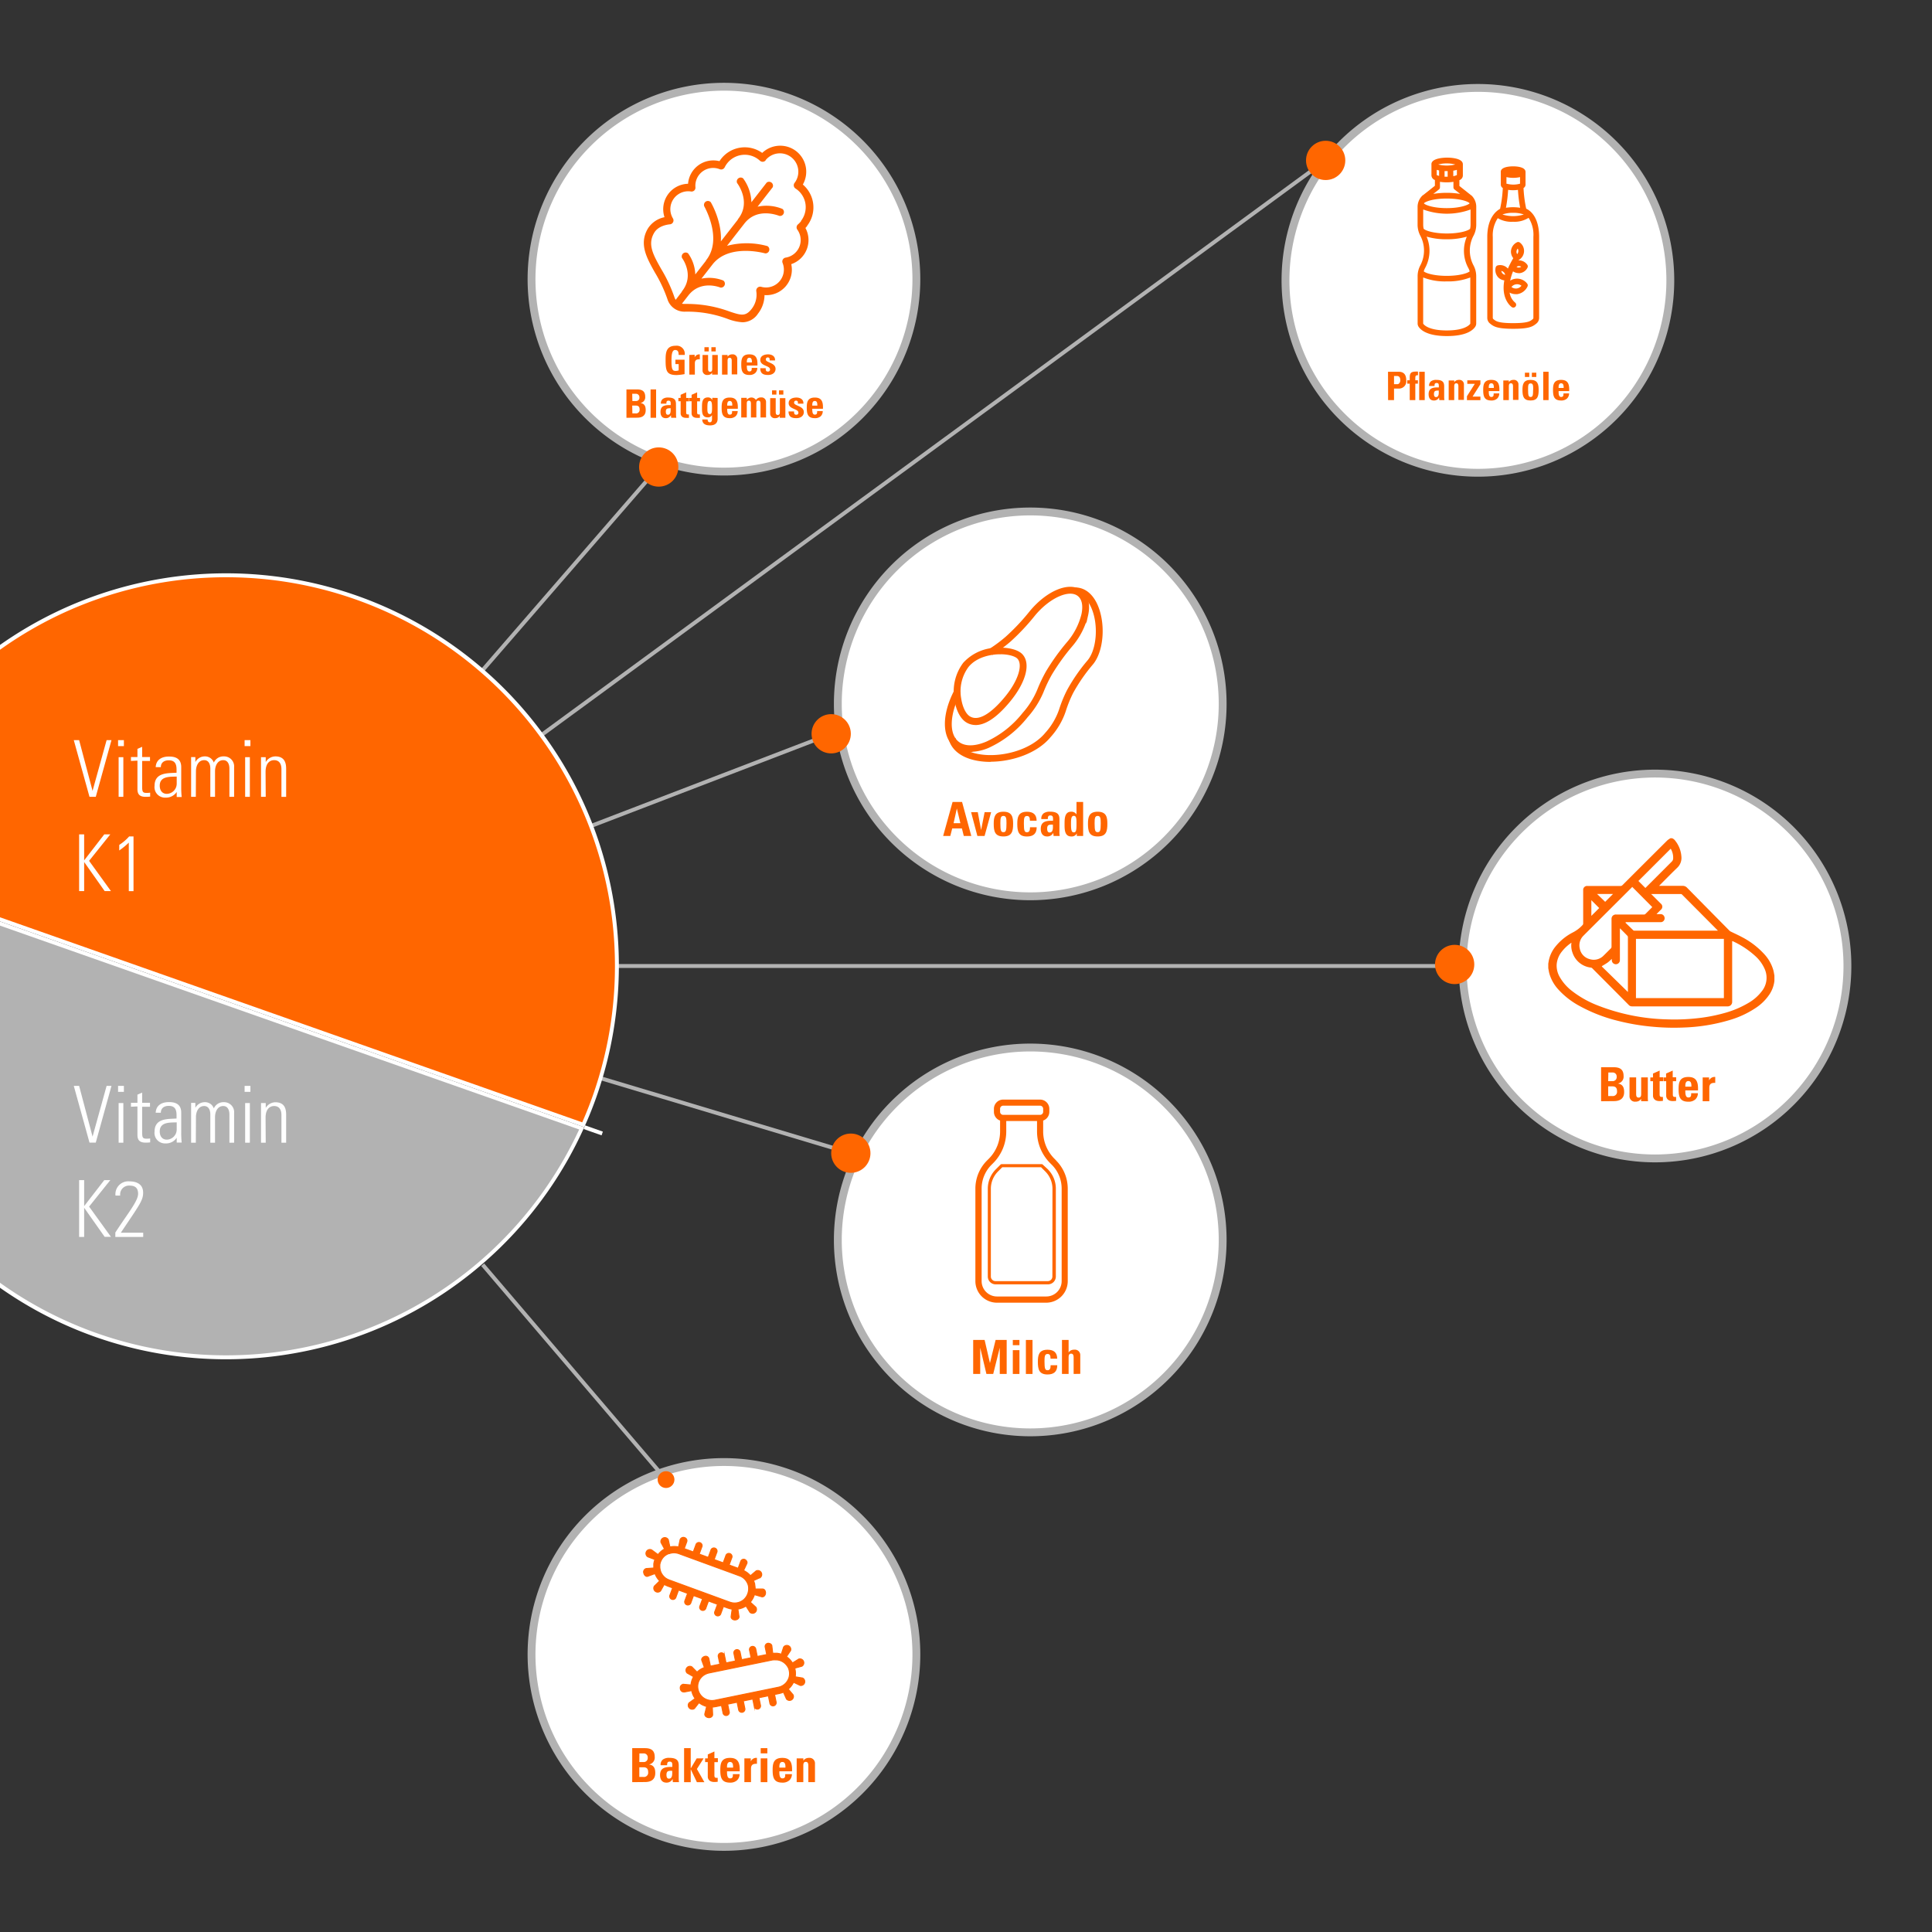 <svg xmlns="http://www.w3.org/2000/svg" xmlns:xlink="http://www.w3.org/1999/xlink" viewBox="0 0 492 492"><rect x="0" y="0" width="492" height="492" fill="#333333" stroke="none"/><defs><style>.cls-1,.cls-16,.cls-18,.cls-2{fill:none;}.cls-2{clip-rule:evenodd;}.cls-3{clip-path:url(#clip-path);}.cls-4{clip-path:url(#clip-path-2);}.cls-5{clip-path:url(#clip-path-3);}.cls-6{clip-path:url(#clip-path-4);}.cls-7{clip-path:url(#clip-path-5);}.cls-8{clip-path:url(#clip-path-6);}.cls-9{clip-path:url(#clip-path-7);}.cls-10{clip-path:url(#clip-path-8);}.cls-11{clip-path:url(#clip-path-9);}.cls-12{clip-path:url(#clip-path-10);}.cls-13{clip-path:url(#clip-path-11);}.cls-14{fill:#fff;}.cls-15{fill:#b2b2b2;}.cls-16{stroke:#b2b2b2;}.cls-16,.cls-18,.cls-19,.cls-20{stroke-miterlimit:10;}.cls-17,.cls-19,.cls-20{fill:#f60;}.cls-18{stroke:#fff;}.cls-19,.cls-20{stroke:#f60;}.cls-19{stroke-width:0.25px;}.cls-20{stroke-width:0.5px;}.cls-21{clip-path:url(#clip-path-12);}.cls-22{clip-path:url(#clip-path-13);}.cls-23{clip-path:url(#clip-path-14);}.cls-24{clip-path:url(#clip-path-15);}.cls-25{clip-path:url(#clip-path-16);}.cls-26{clip-path:url(#clip-path-17);}.cls-27{clip-path:url(#clip-path-18);}.cls-28{clip-path:url(#clip-path-19);}.cls-29{clip-path:url(#clip-path-20);}</style><clipPath id="clip-path"><rect class="cls-1" x="75.82" y="-2400.31" width="492" height="492"/></clipPath><clipPath id="clip-path-2"><circle class="cls-1" cx="467.95" cy="-2196.94" r="61.85"/></clipPath><clipPath id="clip-path-3"><path class="cls-2" d="M480.16-2182.37a5.8,5.8,0,0,0,4.22-1.12c1.91-1.28,2.27-3.14,1.88-5.23,4.18.43,10.31-4,7.94-9.68-1.4-3.36-3.33-5.25-3.77-9.22-.4-3.55,0-5.5.58-9,1-6.22,4.66-32.3,5.67-38.52a1.4,1.4,0,0,0,0-.59h0c1.06-3-4.51-4.26-6.57-4.37-1-.05-2.58-.8-3.53-.3l-.06,0a1.06,1.06,0,0,0-1.61.7c-2.35,9-5.23,38.63-6.17,47.88-.36,3.48.38,4.61-1.62,7.39s-2.25,1.06-4.49,2.37a5.4,5.4,0,0,0-2.32,3.1c-1.88,6.25,4.25,16.87,9.89,16.53"/></clipPath><clipPath id="clip-path-4"><path class="cls-2" d="M410-2167.35c.47.87,1.17.47,1.91.12,5.19-2.4,35.47-13.84,44.22-14,1.88,0,8.92-3.26,8.95-3.24a2.4,2.4,0,0,0,1.26.61,2.11,2.11,0,0,0,2.23-1.7c1-3.29-.46-6.5-1.68-9.44a3.43,3.43,0,0,0-3.76-2.24c-1.28.26-1.34.75-1.67,2-.46,1.75-.59,1.55-2.85,2.36-2.47.88-4.53.63-6.87,2.08s-4,3.47-6.31,4.73c-5.72,3.11-29,12.52-35.2,13.91-1.53.34-1.43,2.58-.22,4.84"/></clipPath><clipPath id="clip-path-5"><path class="cls-2" d="M411.3-2163.32c1.72-.83,1.53-.5,3.18-.62,3.07-.23,30.62-10.72,34.73-12.57,2.94-1.67,2.61-3.21,7.06-5.8,2-1.16,3.92-3.62,5.88-4.64.62-.18.79-3,1.35-4.2a10.2,10.2,0,0,1,3.16-3.1c1-1.09,1.55-1.16,1.61-.34a14.91,14.91,0,0,0,5.49,10.66c4.42,3.67,13.13,4.87,14.1-3.59.16-1.37.56-1,.86.43.7,3.25,1.5,8.16-.21,10.18-3.13,3.71-8.83,5.12-12.6,5-4.41-.14-18.81,4.5-23.16,5.39-8.8,1.79-38.88,11.82-39.67,9.87-.93-2.31-2.26-6.45-1.78-6.68"/></clipPath><clipPath id="clip-path-6"><rect class="cls-1" x="-712.34" y="-0.13" width="492" height="492"/></clipPath><clipPath id="clip-path-7"><circle class="cls-1" cx="-320.22" cy="203.24" r="61.85"/></clipPath><clipPath id="clip-path-8"><path class="cls-2" d="M-308,217.81a5.8,5.8,0,0,0,4.22-1.12c1.91-1.28,2.27-3.14,1.88-5.23,4.18.43,10.31-4,7.94-9.68-1.4-3.36-3.33-5.25-3.77-9.22-.4-3.55,0-5.5.58-9,1-6.22,4.66-32.3,5.67-38.52a1.4,1.4,0,0,0,0-.59h0c1.06-3-4.51-4.26-6.57-4.37-1-.05-2.58-.8-3.53-.3l-.06,0a1.06,1.06,0,0,0-1.61.7c-2.35,9-5.23,38.63-6.17,47.88-.36,3.48.38,4.61-1.62,7.39s-2.25,1.06-4.49,2.37a5.4,5.4,0,0,0-2.32,3.1c-1.88,6.25,4.25,16.87,9.89,16.53"/></clipPath><clipPath id="clip-path-9"><path class="cls-2" d="M-378.16,232.83c.47.87,1.17.47,1.91.12,5.19-2.4,35.47-13.84,44.22-14,1.88,0,8.92-3.26,8.95-3.24a2.4,2.4,0,0,0,1.26.61,2.11,2.11,0,0,0,2.23-1.7c1-3.29-.46-6.5-1.68-9.44A3.43,3.43,0,0,0-325,202.9c-1.28.26-1.34.75-1.67,2-.46,1.75-.59,1.55-2.85,2.36-2.47.88-4.53.63-6.87,2.08s-4,3.47-6.31,4.73c-5.72,3.11-29,12.52-35.2,13.91-1.53.34-1.43,2.58-.22,4.84"/></clipPath><clipPath id="clip-path-10"><path class="cls-2" d="M-376.87,236.86c1.72-.83,1.53-.5,3.18-.62,3.07-.23,30.62-10.72,34.73-12.57,2.94-1.67,2.61-3.21,7.06-5.8,2-1.16,3.92-3.62,5.88-4.64.62-.18.79-3,1.35-4.2a10.2,10.2,0,0,1,3.16-3.1c1-1.09,1.55-1.16,1.61-.34a14.91,14.91,0,0,0,5.49,10.66c4.42,3.67,13.13,4.87,14.1-3.59.16-1.37.56-1,.86.43.7,3.25,1.5,8.16-.21,10.18-3.13,3.71-8.83,5.12-12.6,5-4.41-.14-18.81,4.5-23.16,5.39-8.8,1.79-38.88,11.82-39.67,9.87-.93-2.31-2.26-6.45-1.78-6.68"/></clipPath><clipPath id="clip-path-11"><rect class="cls-1" width="492" height="492"/></clipPath><clipPath id="clip-path-12"><rect class="cls-1" x="-5.82" y="548.1" width="492" height="492"/></clipPath><clipPath id="clip-path-13"><circle class="cls-1" cx="-459.89" cy="-4172.41" r="61.85"/></clipPath><clipPath id="clip-path-14"><path class="cls-2" d="M-447.68-4157.84a5.8,5.8,0,0,0,4.22-1.12c1.91-1.28,2.27-3.14,1.88-5.23,4.18.43,10.31-4,7.94-9.68-1.4-3.36-3.33-5.25-3.77-9.22-.4-3.55,0-5.5.58-9,1-6.22,4.66-32.3,5.67-38.52a1.4,1.4,0,0,0,0-.59h0c1.06-3-4.51-4.26-6.57-4.37-1-.05-2.58-.8-3.53-.3l-.06,0a1.06,1.06,0,0,0-1.61.7c-2.35,9-5.23,38.63-6.17,47.88-.36,3.48.38,4.61-1.62,7.39s-2.25,1.06-4.49,2.37a5.4,5.4,0,0,0-2.32,3.1c-1.88,6.25,4.25,16.87,9.89,16.53"/></clipPath><clipPath id="clip-path-15"><path class="cls-2" d="M-517.83-4142.81c.47.87,1.17.47,1.91.12,5.19-2.4,35.47-13.84,44.22-14,1.88,0,8.92-3.26,8.95-3.24a2.4,2.4,0,0,0,1.26.61,2.11,2.11,0,0,0,2.23-1.7c1-3.29-.46-6.5-1.68-9.44a3.43,3.43,0,0,0-3.76-2.24c-1.28.26-1.34.75-1.67,2-.46,1.75-.59,1.55-2.85,2.36-2.47.88-4.53.63-6.87,2.08s-4,3.47-6.31,4.73c-5.72,3.11-29,12.52-35.2,13.91-1.53.34-1.43,2.58-.22,4.84"/></clipPath><clipPath id="clip-path-16"><path class="cls-2" d="M-516.54-4138.78c1.72-.83,1.53-.5,3.18-.62,3.07-.23,30.62-10.72,34.73-12.57,2.94-1.67,2.61-3.21,7.06-5.8,2-1.16,3.92-3.62,5.88-4.64.62-.18.79-3,1.35-4.2a10.2,10.2,0,0,1,3.16-3.1c1-1.09,1.55-1.16,1.61-.34a14.91,14.91,0,0,0,5.49,10.66c4.42,3.67,13.13,4.87,14.1-3.59.16-1.37.56-1,.86.43.7,3.25,1.5,8.16-.21,10.18-3.13,3.71-8.83,5.12-12.6,5-4.41-.14-18.81,4.5-23.16,5.39-8.8,1.79-38.88,11.82-39.67,9.87-.93-2.31-2.26-6.45-1.78-6.68"/></clipPath><clipPath id="clip-path-17"><circle class="cls-1" cx="-252.62" cy="-5187.25" r="61.85"/></clipPath><clipPath id="clip-path-18"><path class="cls-2" d="M-240.41-5172.68a5.8,5.8,0,0,0,4.22-1.12c1.91-1.28,2.27-3.14,1.88-5.23,4.18.43,10.31-4,7.94-9.68-1.4-3.36-3.33-5.25-3.77-9.22-.4-3.55,0-5.5.58-9,1-6.22,4.66-32.3,5.67-38.52a1.4,1.4,0,0,0,0-.59h0c1.06-3-4.51-4.26-6.57-4.37-1-.05-2.58-.8-3.53-.3l-.06,0a1.06,1.06,0,0,0-1.61.7c-2.35,9-5.23,38.63-6.17,47.88-.36,3.48.38,4.61-1.62,7.39s-2.25,1.06-4.49,2.37a5.4,5.4,0,0,0-2.32,3.1c-1.88,6.25,4.25,16.87,9.89,16.53"/></clipPath><clipPath id="clip-path-19"><path class="cls-2" d="M-310.57-5157.66c.47.87,1.17.47,1.91.12,5.19-2.4,35.47-13.84,44.22-14,1.88,0,8.92-3.26,8.95-3.24a2.4,2.4,0,0,0,1.26.61,2.11,2.11,0,0,0,2.23-1.7c1-3.29-.46-6.5-1.68-9.44a3.43,3.43,0,0,0-3.76-2.24c-1.28.26-1.34.75-1.67,2-.46,1.75-.59,1.55-2.85,2.36-2.47.88-4.53.63-6.87,2.08s-4,3.47-6.31,4.73c-5.72,3.11-29,12.52-35.2,13.91-1.53.34-1.43,2.58-.22,4.84"/></clipPath><clipPath id="clip-path-20"><path class="cls-2" d="M-309.27-5153.63c1.72-.83,1.53-.5,3.18-.62,3.07-.23,30.62-10.72,34.73-12.57,2.94-1.67,2.61-3.21,7.06-5.8,2-1.16,3.92-3.62,5.88-4.64.62-.18.79-3,1.35-4.2a10.2,10.2,0,0,1,3.16-3.1c1-1.09,1.55-1.16,1.61-.34a14.91,14.91,0,0,0,5.49,10.66c4.42,3.67,13.13,4.87,14.1-3.59.16-1.37.56-1,.86.43.7,3.25,1.5,8.16-.21,10.18-3.13,3.71-8.83,5.12-12.6,5-4.41-.14-18.81,4.5-23.16,5.39-8.8,1.79-38.88,11.82-39.67,9.87-.93-2.31-2.26-6.45-1.78-6.68"/></clipPath></defs><title>02</title><g id="grafik"><g class="cls-13"><path class="cls-14" d="M376.36,120.39a49,49,0,1,1,49-49A49.06,49.06,0,0,1,376.36,120.39Z"/><path class="cls-15" d="M376.36,23.39a48,48,0,1,1-48,48,48.05,48.05,0,0,1,48-48m0-2a50,50,0,1,0,50,50,50,50,0,0,0-50-50Z"/><path class="cls-14" d="M421.46,295a49,49,0,1,1,49-49A49.06,49.06,0,0,1,421.46,295Z"/><path class="cls-15" d="M421.46,198a48,48,0,1,1-48,48,48.05,48.05,0,0,1,48-48m0-2a50,50,0,1,0,50,50,50,50,0,0,0-50-50Z"/><path class="cls-14" d="M184.36,120.09a49,49,0,1,1,49-49A49.06,49.06,0,0,1,184.36,120.09Z"/><path class="cls-15" d="M184.36,23.09a48,48,0,1,1-48,48,48.05,48.05,0,0,1,48-48m0-2a50,50,0,1,0,50,50,50,50,0,0,0-50-50Z"/><path class="cls-14" d="M262.36,228.25a49,49,0,1,1,49-49A49.06,49.06,0,0,1,262.36,228.25Z"/><path class="cls-15" d="M262.36,131.25a48,48,0,1,1-48,48,48.05,48.05,0,0,1,48-48m0-2a50,50,0,1,0,50,50,50,50,0,0,0-50-50Z"/><path class="cls-14" d="M262.36,364.76a49,49,0,1,1,49-49A49.06,49.06,0,0,1,262.36,364.76Z"/><path class="cls-15" d="M262.36,267.76a48,48,0,1,1-48,48,48.05,48.05,0,0,1,48-48m0-2a50,50,0,1,0,50,50,50,50,0,0,0-50-50Z"/><path class="cls-14" d="M184.36,470.32a49,49,0,1,1,49-49A49.06,49.06,0,0,1,184.36,470.32Z"/><path class="cls-15" d="M184.36,373.32a48,48,0,1,1-48,48,48.05,48.05,0,0,1,48-48m0-2a50,50,0,1,0,50,50,50,50,0,0,0-50-50Z"/><line class="cls-16" x1="169.61" y1="376.79" x2="122.92" y2="322.07"/><circle class="cls-17" cx="169.61" cy="376.79" r="2.14"/><line class="cls-16" x1="216.67" y1="293.67" x2="57.6" y2="246"/><circle class="cls-17" cx="216.67" cy="293.67" r="5"/><line class="cls-16" x1="211.67" y1="186.86" x2="57.6" y2="246"/><circle class="cls-17" cx="211.67" cy="186.86" r="5"/><line class="cls-16" x1="167.75" y1="118.93" x2="57.6" y2="246"/><circle class="cls-17" cx="167.75" cy="118.93" r="5"/><line class="cls-16" x1="337.59" y1="40.85" x2="57.6" y2="246"/><circle class="cls-17" cx="337.59" cy="40.85" r="5"/><polyline class="cls-16" points="371.46 246 163.42 246 155.09 246 57.6 246"/><circle class="cls-17" cx="370.44" cy="245.61" r="5"/><path class="cls-15" d="M57.6,345.5a99.58,99.58,0,0,1-96.46-124l187,65.84A99.72,99.72,0,0,1,57.6,345.5Z"/><path class="cls-14" d="M-38.51,222.16l186,65.47A99,99,0,0,1-41.4,246a99.52,99.52,0,0,1,2.89-23.84m-.7-1.31a100,100,0,0,0,188,66.2l-188-66.2Z"/><path class="cls-17" d="M-38.61,220.53A99.51,99.51,0,0,1,137.86,187.2,99.2,99.2,0,0,1,157.1,246a99.22,99.22,0,0,1-4.17,28.57,97.06,97.06,0,0,1-4.39,11.86Z"/><path class="cls-14" d="M57.6,147a99,99,0,0,1,79.85,40.49A98.69,98.69,0,0,1,156.6,246a98.74,98.74,0,0,1-4.15,28.43,96.37,96.37,0,0,1-4.18,11.38L-38,220.21A99,99,0,0,1,57.6,147m0-1a100,100,0,0,0-96.81,74.85l188,66.2a97,97,0,0,0,4.6-12.34A100.3,100.3,0,0,0,151,210.16a98.81,98.81,0,0,0-12.71-23.26A100,100,0,0,0,57.6,146Z"/><line class="cls-18" x1="153.36" y1="288.65" x2="148.81" y2="287.05"/><path class="cls-19" d="M170.39,395.66a3.67,3.67,0,0,1,1.23-.23,4,4,0,0,1,1.23.21l1.9.7,11.44,4.18,1.9.7.33.12.21.09c.14.05.25.14.35.18l.32.22.29.26a3.69,3.69,0,0,1,.91,1.45,3.14,3.14,0,0,1,.1.38,4,4,0,0,1,0,1.25,4,4,0,0,1-.4,1.18,3.76,3.76,0,0,1-.78,1,3.91,3.91,0,0,1-1.08.64,3.49,3.49,0,0,1-1.23.23,3.55,3.55,0,0,1-.85-.1l-.38-.11-15.25-5.58s-.3-.1-.47-.19a3.62,3.62,0,0,1-.74-.43,4,4,0,0,1-.84-.93,3.49,3.49,0,0,1-.47-1.17,3.6,3.6,0,0,1-.08-.86l0-.39.08-.38a3.74,3.74,0,0,1,.32-.8,3.44,3.44,0,0,1,.78-1,4,4,0,0,1,1.09-.64Zm-5.38.81,1.76.67-.17.53-.11.54s0,.27,0,.55,0,.55,0,.55l-1.88.13a.88.88,0,0,0-.66,1.16c.13.61.65,1,1.08.78l1.77-.65s.1.26.22.51l.18.34.1.15a5.78,5.78,0,0,0,.69.87l-1.35,1.32a1,1,0,0,0,1.58,1.21l.92-1.64a7.79,7.79,0,0,0,1,.46l1.15.42-.65,1.77a.81.81,0,1,0,1.51.55l.65-1.77,1.15.42,1.15.43-.65,1.77a.81.81,0,1,0,1.51.55l.65-1.77,2.3.84-.65,1.77a.81.81,0,1,0,1.51.55l.65-1.77,2.3.84-.65,1.77a.81.81,0,1,0,1.51.55l.65-1.77,1.15.42.53.16.54.1-.26,1.87c-.07.43.37.9,1,.88s1.07-.46,1-.89l-.28-1.87.54-.11.53-.17a6.07,6.07,0,0,0,1-.5l1,1.59a1,1,0,0,0,1.5-1.3L191.07,408a5.82,5.82,0,0,0,.63-.91,5.89,5.89,0,0,0,.43-1l1.81.53c.44.14.93-.23,1-.85s-.28-1.12-.75-1.11h-1.88a5.86,5.86,0,0,0-.11-1.1l0-.17-.11-.37a5.19,5.19,0,0,0-.2-.52l1.72-.77a1,1,0,0,0-1.06-1.68l-1.44,1.22s-.18-.21-.38-.4l-.42-.36-.46-.31-.49-.26.8-1.71a.69.69,0,0,0,0-.65,1.11,1.11,0,0,0-.26-.3.78.78,0,0,0-.27-.17.81.81,0,0,0-1,.5l-.65,1.77-2.3-.84.65-1.77a.81.81,0,1,0-1.51-.55l-.65,1.77-2.3-.84.65-1.77a.81.81,0,1,0-1.51-.55l-.65,1.77-2.3-.84.65-1.77a.81.81,0,1,0-1.51-.55l-.65,1.77-2.3-.84.65-1.77a.81.81,0,0,0-.47-1,.89.89,0,0,0-1.24.5l-.39,1.84a5.83,5.83,0,0,0-1.1-.11,6,6,0,0,0-1.1.12l-.41-1.84a1,1,0,0,0-1.86.7l.9,1.65-.15.08-.32.21c-.23.16-.44.34-.44.34l-.4.38-.35.43L166,394.73a1,1,0,0,0-1,1.74Z"/><path class="cls-19" d="M178.42,427.36a3.62,3.62,0,0,1,.93-.84,4,4,0,0,1,1.15-.47l2-.41,4-.82,4-.82,4-.82,2-.41.34-.07.23,0a3.89,3.89,0,0,1,.4,0h.39l.39.06a3.58,3.58,0,0,1,.81.28,3.39,3.39,0,0,1,.73.47,3.2,3.2,0,0,1,.29.27,3.88,3.88,0,0,1,.7,1,4,4,0,0,1,.28,1.22,3.75,3.75,0,0,1-.15,1.24,3.93,3.93,0,0,1-.58,1.11,3.51,3.51,0,0,1-.93.84,3.56,3.56,0,0,1-.77.37l-.38.1-4,.82-4,.82-4,.82-4,.82s-.31.07-.5.09a3.69,3.69,0,0,1-.86,0,4,4,0,0,1-1.2-.35,3.55,3.55,0,0,1-.35-.19,3.37,3.37,0,0,1-.67-.55,3.55,3.55,0,0,1-.52-.69l-.18-.35-.13-.37a3.77,3.77,0,0,1-.15-.85,3.44,3.44,0,0,1,.15-1.24,3.81,3.81,0,0,1,.59-1.11Zm-4.14,3.52,1.85-.36.14.54.19.52.25.5c.15.24.3.47.3.47l-1.53,1.1a1,1,0,0,0,1.37,1.43L178,433.6a5.1,5.1,0,0,0,.46.32l.33.2.16.07a5.71,5.71,0,0,0,1,.38l-.45,1.83c-.12.44.27.92.9,1s1.11-.33,1.08-.8l-.08-1.88a8.08,8.08,0,0,0,1.13-.16l1.2-.25.38,1.85a.81.81,0,1,0,1.58-.33l-.38-1.85,2.4-.49.38,1.85a.81.81,0,1,0,1.58-.33l-.38-1.85,2.4-.49.38,1.85a.81.81,0,1,0,1.58-.33l-.38-1.85,2.4-.49.38,1.85a.81.81,0,1,0,1.58-.33l-.38-1.85,1.2-.25.54-.14.52-.2.77,1.72a1,1,0,0,0,1.68-1.06l-1.22-1.44.4-.38.36-.42a5.89,5.89,0,0,0,.58-.95l1.7.81a1,1,0,0,0,.59-1.89l-1.86-.31a5.16,5.16,0,0,0-.12-2.2l1.82-.5a1,1,0,0,0-.79-1.82l-1.61,1a5.88,5.88,0,0,0-.68-.88l-.12-.13-.29-.25a5.06,5.06,0,0,0-.44-.34l1.05-1.56a1,1,0,0,0-1.78-.87l-.58,1.79-.54-.15-.55-.09-.55,0-.55,0-.22-1.87a.69.69,0,0,0-.38-.53,1.09,1.09,0,0,0-.37-.12.84.84,0,0,0-.32,0,.81.81,0,0,0-.62,1l.38,1.85-2.4.49-.38-1.85a.81.81,0,1,0-1.58.33l.38,1.85-2.4.49-.38-1.85a.81.81,0,1,0-1.58.33l.38,1.85-2.4.49-.38-1.85a.81.81,0,1,0-1.58.33l.38,1.85-2.4.49-.38-1.85a.81.81,0,0,0-1-.64c-.61.14-1,.65-.79,1.08l.64,1.77a5.73,5.73,0,0,0-1,.48,5.88,5.88,0,0,0-.87.69l-1.32-1.34a1,1,0,0,0-1.21,1.57l1.64.93-.09.15-.16.35c-.11.25-.2.52-.2.52l-.14.54-.08.55-1.88-.17a.88.88,0,0,0-.83,1c0,.63.51,1,.94.94Z"/><path class="cls-17" d="M390.49,80.94a.42.42,0,0,1-.16.33l-.14.11c-.51.41-1.15.91-4.87.91s-4.36-.51-4.87-.91l-.14-.11a.42.42,0,0,1-.16-.33V60.35a7.9,7.9,0,0,1,1.27-4.79,6.83,6.83,0,0,0,3.9.91,6.68,6.68,0,0,0,3.95-1,8,8,0,0,1,1.22,4.83Zm-5.17-32.5a8.66,8.66,0,0,0,1.24-.09,35.11,35.11,0,0,0,.56,4.56,11.7,11.7,0,0,0-1.81-.14,11.46,11.46,0,0,0-1.81.14,35.08,35.08,0,0,0,.56-4.56A8.66,8.66,0,0,0,385.32,48.44Zm.4-4.64c-.25,0-.54,0-.79,0A7,7,0,0,1,385.71,43.8Zm-2,3h0l-.09,0v-1.7a7.8,7.8,0,0,0,1.73.19,7.69,7.69,0,0,0,1.73-.19v1.7l-.09,0h0a6.28,6.28,0,0,1-3.22,0Zm1.61,7.4a7.53,7.53,0,0,1,2.71.42,9,9,0,0,1-5.43,0A7.52,7.52,0,0,1,385.32,54.2Zm3.33-1.05a31.34,31.34,0,0,1-.68-5.27,1,1,0,0,0,.51-.88V43.91s0,0,0-.06,0,0,0-.05c0-1.34-2.42-1.44-3.16-1.44s-3,.1-3.14,1.29a.72.72,0,0,0,0,.15V47a1,1,0,0,0,.51.88,31.24,31.24,0,0,1-.69,5.3c-.92.5-3.26,2.24-3.26,7.17V80.94a1.83,1.83,0,0,0,.72,1.47l.12.1c.87.69,1.85,1.22,5.76,1.22s4.89-.53,5.76-1.22l.12-.1a1.84,1.84,0,0,0,.72-1.47V60.35c0-5.14-2.3-6.75-3.27-7.2Z"/><path class="cls-17" d="M386.11,72.4a1.8,1.8,0,0,1,1.34.36,1.77,1.77,0,0,1-2.54.32,1.78,1.78,0,0,1,1.2-.68Zm.08-8.41a1.17,1.17,0,0,1,.32-.68,1.23,1.23,0,0,1-.15,1.41A1.16,1.16,0,0,1,386.19,64Zm-3.89,5a1.23,1.23,0,0,1,1,1,1.17,1.17,0,0,1-.67-.34,1.18,1.18,0,0,1-.31-.68Zm4.48-1.22a1,1,0,0,1,.61.16,1.12,1.12,0,0,1-1.19.06A1.06,1.06,0,0,1,386.78,67.74Zm0,1.8h.14A2.52,2.52,0,0,0,389,68.14a.72.72,0,0,0-.05-.7,2.64,2.64,0,0,0-2.25-1.14h0l.05-.09a2.65,2.65,0,0,0,.27-4.46.71.71,0,0,0-.69-.06,2.75,2.75,0,0,0-1.54,2.13,2.66,2.66,0,0,0,.58,1.93A23.65,23.65,0,0,0,384,68.4l-.07-.08a2.63,2.63,0,0,0-2.55-.73.72.72,0,0,0-.49.5,2.74,2.74,0,0,0,.64,2.54,2.61,2.61,0,0,0,1.56.77c-.89,4.81,1.76,6.71,1.91,6.81a.7.7,0,0,0,.4.12.72.72,0,0,0,.41-1.3,4,4,0,0,1-1.37-2.52,3.17,3.17,0,0,0,1.53.4l.4,0A3.43,3.43,0,0,0,389,72.94a.72.72,0,0,0-.07-.69,3.27,3.27,0,0,0-3-1.27,3.19,3.19,0,0,0-1.35.49,13.89,13.89,0,0,1,.73-2.37,2.47,2.47,0,0,0,1.42.45Z"/><path class="cls-17" d="M374.27,69.11c-.62.5-2.71,1.14-5.85,1.14-2.94,0-5.15-.58-5.85-1.14a3.93,3.93,0,0,1,.34-.85,9.18,9.18,0,0,0,.39-8,17.5,17.5,0,0,0,5.12.67,18.26,18.26,0,0,0,5.12-.66,9.18,9.18,0,0,0,.39,8,4,4,0,0,1,.34.85Zm.15,13.33c-.29.4-1.56,1.71-6,1.71s-5.75-1.33-6-1.74a.11.11,0,0,1,0-.05V70.66a15,15,0,0,0,6,1,15.52,15.52,0,0,0,6-1V82.35a.13.13,0,0,1,0,.09Zm-8-34.18a.72.72,0,0,0,.28-.56V46.3a10.88,10.88,0,0,0,3.43,0v1.4a.71.71,0,0,0,.28.56l1.43,1.12a21.19,21.19,0,0,0-6.84,0Zm2-6.64a7.75,7.75,0,0,1,2.17.27,9,9,0,0,1-4.34,0A7.78,7.78,0,0,1,368.42,41.62Zm1.67,1.84a6.66,6.66,0,0,0,.92-.21v1.32a3.07,3.07,0,0,1-.92.29Zm-2.22.11h.79V45h-.79Zm-2,1V43.25a6,6,0,0,0,.61.15v1.39a2.49,2.49,0,0,1-.61-.22Zm8.4,7.19C374,52.14,372,53,368.42,53s-5.56-.85-5.81-1.22c.25-.38,2.2-1.22,5.81-1.22S374,51.38,374.23,51.76Zm-11.72,6.52a4.79,4.79,0,0,1-.12-1.07V53.35a17.52,17.52,0,0,0,12.06,0V57.2a4.77,4.77,0,0,1-.12,1.07c-.54.51-2.66,1.19-5.91,1.19-3,0-5.28-.61-5.9-1.19Zm12.1-8.54-3-2.38V45.88a1.31,1.31,0,0,0,.88-1.15V42a.66.66,0,0,0,0-.09s0,0,0-.07c0-1.62-3.35-1.7-4-1.7s-3.77.08-4,1.53a.63.63,0,0,0,0,.17v2.85a1.31,1.31,0,0,0,.88,1.15v1.47l-3,2.38-.05,0A4,4,0,0,0,361,52.62V57.2a6.07,6.07,0,0,0,.64,2.72,8.07,8.07,0,0,1,.07,7.64,5.84,5.84,0,0,0-.7,2.85V82.36a1.53,1.53,0,0,0,.25.85c.59.89,2.32,2.37,7.21,2.37s6.55-1.45,7.17-2.31a1.57,1.57,0,0,0,.29-.92V70.41a5.85,5.85,0,0,0-.7-2.85,8.07,8.07,0,0,1,.07-7.64,6.08,6.08,0,0,0,.64-2.72V52.62a4,4,0,0,0-1.21-2.84l-.06,0Z"/><path class="cls-17" d="M204,56.32a5.66,5.66,0,0,1-.81.84,1,1,0,0,0-.16,1.3,4.53,4.53,0,0,1-3,7.15,1,1,0,0,0-.75,1.32,4.55,4.55,0,0,1-5.47,6.1,1,1,0,0,0-1.22,1.08,5.86,5.86,0,0,1-1.17,4.55c-1.57,2-2.69,1.65-5.66.66a31.18,31.18,0,0,0-10.74-1.92h-.73a2.64,2.64,0,0,1-.62-.07l1.63-2.1c3.13-4,7.94-2.09,8.15-2a1,1,0,0,0,.75-1.79,9.82,9.82,0,0,0-5.57-.48l2.82-3.62c4.23-5.43,13.34-2.83,13.43-2.81a1,1,0,0,0,.55-1.86,19.73,19.73,0,0,0-10.29-.07l4.43-5.68c3.32-4.26,8.67-2,8.91-1.94a1,1,0,0,0,.77-1.78,10.8,10.8,0,0,0-6.33-.57l3.85-4.94a1,1,0,0,0-1.53-1.19l-3.89,5a10.8,10.8,0,0,0-2.1-6.07,1,1,0,0,0-1.54,1.18c.15.19,3.62,4.84.29,9.11a1,1,0,0,0-.14.26l-4.29,5.5c.33-5-2.42-9.77-2.58-10a1,1,0,0,0-1.67,1c0,.08,4.81,8.26.56,13.71a.93.93,0,0,0-.14.26l-2.68,3.44a9.8,9.8,0,0,0-1.82-5.36,1,1,0,0,0-1.55,1.17c.13.18,3.18,4.37.05,8.39a1,1,0,0,0-.14.26l-1.53,2a2.72,2.72,0,0,1-.33-.68,37,37,0,0,0-3.34-7.13c-2.07-3.67-3.56-6.32-1.8-9.27,1-1.69,3.17-2.07,4.05-2.15a1,1,0,0,0,.75-1.45A4.55,4.55,0,0,1,176,48.77a1,1,0,0,0,.8-.26,1,1,0,0,0,.3-.79,4.53,4.53,0,0,1,6.21-4.62,1,1,0,0,0,1.23-.48,5.81,5.81,0,0,1,.62-1,5.68,5.68,0,0,1,8-1c.14.11.26.22.39.33a1,1,0,0,0,1.43-.12l0-.06a4.69,4.69,0,0,1,7.4,5.76l-.05.06a1,1,0,0,0,.24,1.41c.14.09.28.19.42.29a5.65,5.65,0,0,1,2.15,3.78,5.71,5.71,0,0,1-1.17,4.2Zm1.53,1.19A7.63,7.63,0,0,0,204.45,47a6.63,6.63,0,0,0-1.69-8.5,6.65,6.65,0,0,0-8.66.44,7.63,7.63,0,0,0-10.46,1.51c-.15.19-.29.39-.42.59a6.46,6.46,0,0,0-8,5.76,6.48,6.48,0,0,0-6,8.51A6.55,6.55,0,0,0,165,58.18c-2.33,3.92-.33,7.46,1.78,11.22a35.65,35.65,0,0,1,3.18,6.76,4.52,4.52,0,0,0,4.45,3.21,29.32,29.32,0,0,1,10.81,1.81,12.87,12.87,0,0,0,3.88.89,4.78,4.78,0,0,0,3.93-2.2,7.76,7.76,0,0,0,1.66-4.72,6.49,6.49,0,0,0,6.81-7.88,6.47,6.47,0,0,0,3.61-9.21c.16-.17.32-.36.47-.55Z"/><path class="cls-20" d="M254.72,166.38h-.63c-1.54.07-5.35.53-7.63,3.29a10.66,10.66,0,0,0-1.91,8.36c.34,2.16,1.21,3.91,2.26,4.58,3,1.89,7.1-2.32,9.3-5,3.45-4.18,4.76-8.42,3.13-10.08-.58-.59-2.21-1.17-4.51-1.17Zm-6.28,18a4.21,4.21,0,0,1-2.3-.67c-1.36-.87-2.42-2.9-2.82-5.44a11.9,11.9,0,0,1,2.18-9.34,11.6,11.6,0,0,1,8.53-3.74c2.67-.12,5.05.48,6.09,1.53,2.16,2.18.93,6.9-3.05,11.74-3.75,4.56-6.58,5.93-8.62,5.93Z"/><path class="cls-20" d="M247.11,191.27a6.14,6.14,0,0,1-4-1.32c-3-2.49-3-8,.11-14l1.1.57c-2.77,5.4-2.94,10.42-.43,12.49,1.65,1.36,4.26,1.39,7.36.09a25.46,25.46,0,0,0,9.35-7.37,21.51,21.51,0,0,0,3.78-6,37.72,37.72,0,0,1,2.22-4.65,55.86,55.86,0,0,1,5.33-7.42,17.44,17.44,0,0,0,3.73-7.25c.45-2.2.11-3.91-1-4.8-2.32-1.91-7.49.39-11.3,5a55.69,55.69,0,0,1-6.26,6.65,37.84,37.84,0,0,1-4.13,3.07l-.16.11-.7-1,.17-.11a36.42,36.42,0,0,0,4-3,54.72,54.72,0,0,0,6.12-6.5c4.39-5.32,10.12-7.6,13.05-5.18,1.46,1.2,2,3.33,1.4,6a18.68,18.68,0,0,1-4,7.79,54.75,54.75,0,0,0-5.21,7.25,36.78,36.78,0,0,0-2.15,4.51,22.6,22.6,0,0,1-4,6.3,26.69,26.69,0,0,1-9.82,7.72,12.07,12.07,0,0,1-4.61,1Z"/><path class="cls-20" d="M252.16,193.77a18.31,18.31,0,0,1-3.19-.27c-3.64-.64-6.13-2.38-7-4.88l1.17-.41c.72,2.06,2.87,3.51,6.05,4.07,5.43,1,13.35-.83,17.19-5.5a17.4,17.4,0,0,0,3.59-6.1,31.68,31.68,0,0,1,2-4.86,44.78,44.78,0,0,1,5.22-7.54c2.45-3,2.85-9.58.84-13.85-.71-1.52-2-3.33-4.21-3.34v-1.24c2.22,0,4.11,1.44,5.33,4,2.22,4.73,1.75,11.82-1,15.17a43.64,43.64,0,0,0-5.08,7.33,30.61,30.61,0,0,0-1.9,4.69,18.45,18.45,0,0,1-3.8,6.49c-3.42,4.16-9.8,6.2-15.18,6.2Z"/><path class="cls-17" d="M407.25,231.24l-2-2v4Zm-.54-3.58,2.06,2,2-2ZM419,226.13l.07-.06q3.36-3.36,6.72-6.72a1.15,1.15,0,0,0,.29-.64,4.45,4.45,0,0,0-.62-2.58h0l-8.23,8.22,1.8,1.8Zm-11.08,20,6.64,6.49,0,0v-.2q0-6.9,0-13.79a.52.52,0,0,0-.14-.33c-.57-.59-1.16-1.18-1.74-1.76l-.16-.13v.29q0,3.91,0,7.82a1,1,0,1,1-2.06,0c0-.1,0-.2,0-.33-.41.37-.76.73-1.16,1s-.85.54-1.34.83Zm7.74-20.3a2.36,2.36,0,0,1-.16.21l-9.85,9.83c-.78.78-1.57,1.56-2.35,2.35a3.46,3.46,0,0,0-1,3.33,3.42,3.42,0,0,0,2.49,2.69,3.48,3.48,0,0,0,3.59-.9c.61-.59,1.2-1.2,1.81-1.79a.6.6,0,0,0,.2-.47q0-3.51,0-7a1.19,1.19,0,0,1,.27-.84,1.14,1.14,0,0,1,.92-.35h7.08a.48.48,0,0,0,.38-.16l1.62-1.62.1-.12-5.11-5.14ZM414,234.89l-.06.09,2,1.94a.38.38,0,0,0,.25.08H437.3l.18,0-.08-.09-9.08-9.13a.42.42,0,0,0-.28-.11h-7.38l-.16,0,0,.05a2.19,2.19,0,0,1,.2.16l2.22,2.22a1,1,0,0,1,0,1.6l-.95.95-.12.14,0,0h1.07a1,1,0,0,1,.94.73,1,1,0,0,1-1,1.32H414Zm-13.79,5.17-.11.06a10.68,10.68,0,0,0-2.38,2.23,6,6,0,0,0-1.3,3.24,5.77,5.77,0,0,0,.76,3.18,11.91,11.91,0,0,0,3.21,3.64,25.81,25.81,0,0,0,6.37,3.59,51.77,51.77,0,0,0,17.82,3.59,52.54,52.54,0,0,0,7.38-.26,42,42,0,0,0,7-1.3,24.79,24.79,0,0,0,6.37-2.67,11.4,11.4,0,0,0,3.31-2.91,5.46,5.46,0,0,0,.82-5.53,9.7,9.7,0,0,0-2.51-3.5,22.23,22.23,0,0,0-5.72-3.75l-.12,0v.29c0,5,0,10.07,0,15.11a1.13,1.13,0,0,1-1.2,1.21c-2.72,0-5.45,0-8.17,0H415.59a1.07,1.07,0,0,1-.79-.33l-2.48-2.5-6.85-6.88a.59.59,0,0,0-.31-.16,5.6,5.6,0,0,1-4.71-3.8,5.24,5.24,0,0,1-.27-2.52ZM439,254.18v-15.1H416.61v15.1Zm-13.62-40.72h.41a1.71,1.71,0,0,1,.84.66,7.22,7.22,0,0,1,1.55,4,3.43,3.43,0,0,1-1.07,2.87c-1.5,1.44-2.95,2.93-4.42,4.4l-.18.2h.31c1.89,0,3.78,0,5.67,0a1.47,1.47,0,0,1,1.13.47Q435,231.52,440.42,237a1.51,1.51,0,0,0,.39.26c.9.44,1.81.85,2.69,1.32a20.46,20.46,0,0,1,5.73,4.34,10.19,10.19,0,0,1,2.38,4.19c.11.44.18.89.26,1.33v1.14a.86.86,0,0,0,0,.17,7.74,7.74,0,0,1-1.22,3.41,12.26,12.26,0,0,1-3.47,3.47,24.19,24.19,0,0,1-6.7,3.13,46.19,46.19,0,0,1-11.79,1.91,58,58,0,0,1-8-.22,55.68,55.68,0,0,1-8.77-1.51,40,40,0,0,1-9.69-3.77,20.27,20.27,0,0,1-5.33-4.13,10.18,10.18,0,0,1-2.36-4.17c-.11-.44-.18-.89-.26-1.33v-1.14l.07-.42a8.24,8.24,0,0,1,1.82-4,13.66,13.66,0,0,1,4.39-3.54,8.61,8.61,0,0,0,2.44-1.86.57.57,0,0,0,.17-.42q0-4.23,0-8.46a1,1,0,0,1,1.12-1.08h8.4a.62.62,0,0,0,.47-.2q5.73-5.72,11.46-11.43a5.25,5.25,0,0,1,.72-.49Z"/><path class="cls-17" d="M268,325.07a1.18,1.18,0,0,1-1.18,1.18H253.51a1.18,1.18,0,0,1-1.18-1.18V302.74a6.23,6.23,0,0,1,1.84-4.43l1.07-1.07h9.87l1.07,1.07a6.23,6.23,0,0,1,1.84,4.43Zm-2.46-28.5a.41.41,0,0,0-.28-.11H255.08a.41.41,0,0,0-.28.11l-1.18,1.18a7,7,0,0,0-2.07,5v22.32a2,2,0,0,0,2,2h13.33a2,2,0,0,0,2-2V302.74a7,7,0,0,0-2.07-5Zm4.82,29.67a3.92,3.92,0,0,1-3.92,3.92H253.9a3.92,3.92,0,0,1-3.92-3.92V302.71a8.56,8.56,0,0,1,2.53-6.1l.38-.38a11.42,11.42,0,0,0,3.36-8.13v-2.62h7.84v2.62a11.4,11.4,0,0,0,3.36,8.12l.38.38a8.57,8.57,0,0,1,2.53,6.1Zm-15.68-43.89a.79.79,0,0,1,.78-.78h9.41a.79.79,0,0,1,.78.78v.78a.79.79,0,0,1-.78.78h-9.41a.79.79,0,0,1-.78-.78Zm14.26,13.15-.38-.38a9.85,9.85,0,0,1-2.91-7v-2.76a2.35,2.35,0,0,0,1.57-2.21v-.78a2.36,2.36,0,0,0-2.35-2.35h-9.41a2.36,2.36,0,0,0-2.35,2.35v.78a2.35,2.35,0,0,0,1.57,2.21v2.76a9.85,9.85,0,0,1-2.91,7l-.38.38a10.13,10.13,0,0,0-3,7.21v23.54a5.49,5.49,0,0,0,5.49,5.49h12.54a5.49,5.49,0,0,0,5.49-5.49V302.71a10.13,10.13,0,0,0-3-7.21Z"/></g></g><g id="text"><path class="cls-14" d="M27.15,188.48h1.24l-4,14.44h-1.6l-4-14.44h1.36l3.42,12.92h0Z"/><path class="cls-14" d="M30.07,190v-1.52h1.48V190Zm.14,12.92v-10.1h1.2v10.1Z"/><path class="cls-14" d="M33.35,193.78v-1H35v-2.08l1.2-.52v2.6h2v1h-2v6.48c0,1.34.14,1.66,1.1,1.66a6,6,0,0,0,.94-.06v1a10.84,10.84,0,0,1-1.14.06c-1.62,0-2.1-.72-2.1-2v-7.22Z"/><path class="cls-14" d="M45,201.68h0a3.24,3.24,0,0,1-2.86,1.44,2.67,2.67,0,0,1-2.78-3c0-3.54,3.56-3.18,5.6-3.34V196c0-1.48-.44-2.38-2-2.38-1.1,0-2,.54-2,1.74H39.65c.1-1.94,1.6-2.7,3.36-2.7,1,0,3.14.1,3.14,2.68v5.08a21.56,21.56,0,0,0,.12,2.54H45ZM45,197.76c-1.72.06-4.32-.14-4.32,2.32,0,1.14.58,2.08,1.82,2.08A2.59,2.59,0,0,0,45,199.6Z"/><path class="cls-14" d="M49.87,202.92h-1.2V192.8h1.08v1.26h0a2.72,2.72,0,0,1,2.4-1.44,2.36,2.36,0,0,1,2.3,1.58A2.67,2.67,0,0,1,57,192.62a2.55,2.55,0,0,1,2.62,2.78v7.52h-1.2V195.7c0-1-.38-2.12-1.56-2.12-1.52,0-2.1,1.52-2.1,2.84v6.5h-1.2V195.7c0-1-.38-2.12-1.56-2.12-1.52,0-2.1,1.52-2.1,2.84Z"/><path class="cls-14" d="M62.29,190v-1.52h1.48V190Zm.14,12.92v-10.1h1.2v10.1Z"/><path class="cls-14" d="M67.67,202.92h-1.2v-10.1h1.2v1.24h0a2.92,2.92,0,0,1,2.44-1.44c2.5,0,2.76,1.86,2.76,3.18v7.12h-1.2v-7.06c0-1.18-.46-2.28-1.86-2.28-1.08,0-2.18.74-2.18,3Z"/><path class="cls-14" d="M20.15,226.92V212.48h1.28v6.62h0l5.12-6.62h1.54l-5.4,6.74,5.56,7.7h-1.6l-5.22-7.4h0v7.4Z"/><path class="cls-14" d="M30.37,215.16A12,12,0,0,0,32.89,213H34v13.94h-1.2V214.58a17.71,17.71,0,0,1-2.44,2Z"/><path class="cls-17" d="M161,453.84v-8.66h3.21c1.38,0,2.52.4,2.52,2.24a1.76,1.76,0,0,1-1.48,1.91v0c1.28.18,1.62,1,1.62,2.19,0,2.2-1.91,2.29-2.67,2.29Zm1.81-5.12H164a1,1,0,0,0,.95-1.1,1,1,0,0,0-1-1.1h-1.12Zm0,3.79h1a1.08,1.08,0,0,0,1.25-1.22c0-.77-.29-1.24-1.2-1.24h-1.05Z"/><path class="cls-17" d="M172.84,452.71c0,.37,0,.75.08,1.13h-1.57l-.07-.8h0a1.68,1.68,0,0,1-1.58.92c-1.17,0-1.61-.88-1.61-1.93,0-2,1.55-2.09,3.12-2.06v-.47c0-.52-.07-.89-.68-.89s-.64.44-.64.92h-1.66a1.66,1.66,0,0,1,.62-1.48,2.64,2.64,0,0,1,1.58-.4c2.15,0,2.42.92,2.42,2Zm-3.12-.76c0,.43.07,1,.62,1,1,0,.84-1.34.84-2C170.34,450.95,169.72,450.88,169.72,452Z"/><path class="cls-17" d="M174.21,453.84v-8.66h1.69v5.16h0l1.52-2.55h1.76l-1.71,2.7,1.91,3.36h-1.91l-1.57-3.3h0v3.3Z"/><path class="cls-17" d="M179.56,447.78h.68v-1l1.69-.75v1.71h.88v1h-.88v3.24c0,.46,0,.76.54.76a1.19,1.19,0,0,0,.3,0v1a6.86,6.86,0,0,1-.87.06c-1.46,0-1.66-1-1.66-1.34v-3.73h-.68Z"/><path class="cls-17" d="M185.14,451.08c0,.72,0,1.8.77,1.8s.72-.58.72-1.08h1.71a2.15,2.15,0,0,1-.65,1.57,2.54,2.54,0,0,1-1.79.59c-2.18,0-2.47-1.33-2.47-3.23,0-1.66.24-3.07,2.47-3.07s2.53,1.48,2.47,3.42Zm1.55-.95c0-.59,0-1.43-.78-1.43s-.77.91-.77,1.43Z"/><path class="cls-17" d="M191.19,447.78v.78h0a1.53,1.53,0,0,1,1.57-.9v1.51c-1.49-.1-1.51.77-1.51,1.37v3.3h-1.69v-6.06Z"/><path class="cls-17" d="M195.41,445.18v1.33h-1.69v-1.33Zm0,8.66h-1.69v-6.06h1.69Z"/><path class="cls-17" d="M198.47,451.08c0,.72,0,1.8.77,1.8s.72-.58.72-1.08h1.71a2.15,2.15,0,0,1-.65,1.57,2.54,2.54,0,0,1-1.79.59c-2.18,0-2.47-1.33-2.47-3.23,0-1.66.24-3.07,2.47-3.07s2.53,1.48,2.47,3.42Zm1.55-.95c0-.59,0-1.43-.78-1.43s-.77.91-.77,1.43Z"/><path class="cls-17" d="M204.6,448.39h0a1.41,1.41,0,0,1,.6-.56,1.82,1.82,0,0,1,.83-.17,1.37,1.37,0,0,1,1.51,1.32v4.86h-1.69v-4.17c0-.54-.1-1-.64-1s-.64.42-.64,1v4.17h-1.69v-6.06h1.69Z"/><path class="cls-17" d="M247.83,349.89v-8.66h2.91l1.36,5.89h0l1.44-5.89h2.82v8.66h-1.76v-6.68h0l-1.67,6.68H251.2l-1.58-6.68h0v6.68Z"/><path class="cls-17" d="M259.61,341.23v1.33h-1.69v-1.33Zm0,8.66h-1.69v-6.06h1.69Z"/><path class="cls-17" d="M262.94,341.23v8.66h-1.69v-8.66Z"/><path class="cls-17" d="M267.53,346c0-.9-.23-1.2-.76-1.2-.72,0-.78.64-.78,1.9,0,1.85.16,2.24.78,2.24s.78-.48.78-1.27h1.69c0,1.64-.89,2.35-2.47,2.35-2.18,0-2.47-1.33-2.47-3.23,0-1.66.24-3.07,2.47-3.07,1.56,0,2.45.7,2.45,2.28Z"/><path class="cls-17" d="M273.41,349.89v-4.17c0-.54-.1-1-.64-1s-.64.42-.64,1v4.17h-1.69v-8.66h1.69v3.21h0a1.41,1.41,0,0,1,.6-.56,1.82,1.82,0,0,1,.83-.17A1.37,1.37,0,0,1,275.1,345v4.86Z"/><path class="cls-17" d="M240.18,212.89l2.4-8.66H245l2.35,8.66h-1.91l-.48-1.92h-2.47l-.49,1.92Zm3.49-7h0l-.83,3.74h1.73Z"/><path class="cls-17" d="M247.3,206.83H249l.85,4.55h0l.89-4.55h1.66l-1.67,6.06H248.9Z"/><path class="cls-17" d="M253.06,209.78c0-1.66.24-3.07,2.47-3.07s2.47,1.42,2.47,3.07c0,1.9-.29,3.23-2.47,3.23S253.06,211.68,253.06,209.78Zm3.25-.1c0-1.26-.06-1.9-.78-1.9s-.78.64-.78,1.9c0,1.85.16,2.24.78,2.24S256.31,211.53,256.31,209.69Z"/><path class="cls-17" d="M262.28,209c0-.9-.23-1.2-.76-1.2-.72,0-.78.64-.78,1.9,0,1.85.16,2.24.78,2.24s.78-.48.78-1.27H264c0,1.64-.89,2.35-2.47,2.35-2.18,0-2.47-1.33-2.47-3.23,0-1.66.24-3.07,2.47-3.07,1.56,0,2.45.7,2.45,2.28Z"/><path class="cls-17" d="M269.79,211.76c0,.37,0,.75.08,1.13h-1.57l-.07-.8h0a1.68,1.68,0,0,1-1.58.92c-1.17,0-1.61-.88-1.61-1.93,0-2,1.55-2.09,3.12-2.06v-.47c0-.52-.07-.89-.68-.89s-.64.44-.64.92h-1.66a1.66,1.66,0,0,1,.62-1.48,2.64,2.64,0,0,1,1.58-.4c2.15,0,2.42.92,2.42,2Zm-3.12-.76c0,.43.07,1,.62,1,1,0,.84-1.34.84-2C267.3,210,266.67,209.93,266.67,211Z"/><path class="cls-17" d="M274.22,212.89v-.67h0a1.44,1.44,0,0,1-1.43.79c-1.75,0-1.69-1.94-1.69-3.19s0-3.11,1.66-3.11a1.48,1.48,0,0,1,1.38.7h0v-3.18h1.69v8.66Zm-.08-3.08c0-1.21,0-2.05-.68-2.05s-.72.84-.72,2.05c0,1.52.11,2.16.72,2.16S274.14,211.33,274.14,209.81Z"/><path class="cls-17" d="M277.06,209.78c0-1.66.24-3.07,2.47-3.07s2.47,1.42,2.47,3.07c0,1.9-.29,3.23-2.47,3.23S277.06,211.68,277.06,209.78Zm3.25-.1c0-1.26-.06-1.9-.78-1.9s-.78.64-.78,1.9c0,1.85.16,2.24.78,2.24S280.31,211.53,280.31,209.69Z"/><path class="cls-17" d="M172.82,90.39c0-.67-.1-1.26-.9-1.26S171,90.4,171,91.8c0,2.26.22,2.66,1.08,2.66a2.37,2.37,0,0,0,.75-.14v-1.6H172V91.61h2.33v3.66a13.75,13.75,0,0,1-2,.24c-2.54,0-2.83-1-2.83-3.79,0-1.82.09-3.67,2.56-3.67a2.06,2.06,0,0,1,2.31,2.34Z"/><path class="cls-17" d="M176.9,90.34V91h0a1.28,1.28,0,0,1,1.31-.75V91.5c-1.24-.08-1.26.64-1.26,1.14v2.75h-1.41v-5Z"/><path class="cls-17" d="M181.36,94.88h0a1.18,1.18,0,0,1-.5.47,1.5,1.5,0,0,1-.69.14,1.14,1.14,0,0,1-1.26-1.1v-4h1.41v3.5c0,.45.08.78.53.78s.53-.33.53-.78v-3.5h1.41v4c0,.33,0,.67,0,1h-1.46Zm-.86-6.47v1.08h-1.11V88.41Zm1.77,0v1.08h-1.11V88.41Z"/><path class="cls-17" d="M185.3,90.85h0a1.17,1.17,0,0,1,.5-.47,1.51,1.51,0,0,1,.69-.14,1.14,1.14,0,0,1,1.26,1.1v4h-1.41V91.91c0-.45-.08-.8-.53-.8s-.53.35-.53.8v3.48h-1.41v-5h1.41Z"/><path class="cls-17" d="M190.19,93.09c0,.6,0,1.5.64,1.5s.6-.48.6-.9h1.43a1.8,1.8,0,0,1-.54,1.31,2.12,2.12,0,0,1-1.49.49c-1.82,0-2.06-1.11-2.06-2.69,0-1.38.2-2.56,2.06-2.56s2.11,1.23,2.06,2.85Zm1.29-.79c0-.49,0-1.19-.65-1.19s-.64.76-.64,1.19Z"/><path class="cls-17" d="M195,93.77a1.44,1.44,0,0,0,.07.61c.08.16.23.24.51.24a.49.49,0,0,0,.52-.52c0-1.07-2.48-.83-2.48-2.44,0-1.09,1.08-1.42,2-1.42s1.83.46,1.75,1.55H196c0-.35,0-.56-.14-.65a.47.47,0,0,0-.36-.11c-.31,0-.48.2-.48.54,0,.8,2.48.76,2.48,2.38,0,.88-.72,1.54-1.89,1.54s-2-.31-2-1.72Z"/><path class="cls-17" d="M159.53,106.39V99.17h2.68c1.15,0,2.1.33,2.1,1.87a1.47,1.47,0,0,1-1.23,1.59v0c1.07.15,1.35.84,1.35,1.83,0,1.83-1.59,1.91-2.23,1.91Zm1.51-4.27h1a.81.81,0,0,0,.79-.92.86.86,0,0,0-.87-.92H161Zm0,3.16h.84a.9.9,0,0,0,1-1c0-.64-.24-1-1-1H161Z"/><path class="cls-17" d="M167.08,99.17v7.22h-1.41V99.17Z"/><path class="cls-17" d="M172.16,105.45c0,.31,0,.63.07.94h-1.31l-.06-.67h0a1.4,1.4,0,0,1-1.32.77c-1,0-1.34-.73-1.34-1.61,0-1.67,1.29-1.74,2.6-1.72v-.39c0-.43-.06-.74-.57-.74s-.53.37-.53.77H168.3a1.38,1.38,0,0,1,.52-1.23,2.19,2.19,0,0,1,1.32-.33c1.79,0,2,.77,2,1.69Zm-2.6-.63c0,.36.06.8.52.8.83,0,.7-1.12.7-1.67C170.08,104,169.56,103.92,169.56,104.82Z"/><path class="cls-17" d="M172.76,101.34h.57v-.8l1.41-.63v1.43h.73v.87h-.73v2.7c0,.38,0,.63.45.63a1,1,0,0,0,.25,0v.87a5.89,5.89,0,0,1-.73,0c-1.22,0-1.38-.81-1.38-1.12v-3.11h-.57Z"/><path class="cls-17" d="M175.55,101.34h.57v-.8l1.41-.63v1.43h.73v.87h-.73v2.7c0,.38,0,.63.45.63a1,1,0,0,0,.25,0v.87a5.89,5.89,0,0,1-.73,0c-1.22,0-1.38-.81-1.38-1.12v-3.11h-.57Z"/><path class="cls-17" d="M182.75,101.34v5.26c0,.35,0,1.73-1.92,1.73-1,0-1.95-.27-2-1.5h1.38a.86.86,0,0,0,.12.51.54.54,0,0,0,.47.2c.35,0,.52-.33.52-.84v-1h0a1.16,1.16,0,0,1-1.07.59c-1.55,0-1.48-1.42-1.48-2.56s0-2.52,1.49-2.52a1.15,1.15,0,0,1,1.13.69h0v-.59Zm-2,4.11c.51,0,.58-.53.58-1.6s-.05-1.74-.57-1.74-.62.37-.62,1.91C180.15,104.49,180.08,105.45,180.76,105.45Z"/><path class="cls-17" d="M185.19,104.09c0,.6,0,1.5.64,1.5s.6-.48.6-.9h1.43a1.8,1.8,0,0,1-.54,1.31,2.12,2.12,0,0,1-1.49.49c-1.82,0-2.06-1.11-2.06-2.69,0-1.38.2-2.56,2.06-2.56s2.11,1.23,2.06,2.85Zm1.29-.79c0-.49,0-1.19-.65-1.19s-.64.76-.64,1.19Z"/><path class="cls-17" d="M190.19,101.85h0a1.39,1.39,0,0,1,2.32,0,1.5,1.5,0,0,1,1.31-.64,1.14,1.14,0,0,1,1.26,1.1v4h-1.41v-3.48c0-.45-.08-.8-.53-.8s-.53.35-.53.8v3.48h-1.38v-3.48c0-.45-.08-.8-.53-.8s-.53.35-.53.8v3.48h-1.41v-5h1.41Z"/><path class="cls-17" d="M198.58,105.88h0a1.18,1.18,0,0,1-.5.47,1.5,1.5,0,0,1-.69.14,1.14,1.14,0,0,1-1.26-1.1v-4h1.41v3.5c0,.45.08.78.53.78s.53-.33.53-.78v-3.5H200v4c0,.33,0,.67,0,1h-1.46Zm-.86-6.47v1.08h-1.11V99.41Zm1.77,0v1.08h-1.11V99.41Z"/><path class="cls-17" d="M202.22,104.77a1.44,1.44,0,0,0,.07.61c.08.16.23.24.51.24a.49.49,0,0,0,.52-.52c0-1.07-2.48-.83-2.48-2.44,0-1.09,1.08-1.42,2-1.42s1.83.46,1.75,1.55H203.2c0-.35,0-.56-.14-.65a.47.47,0,0,0-.36-.11c-.31,0-.48.2-.48.54,0,.8,2.48.76,2.48,2.38,0,.88-.72,1.54-1.89,1.54s-2-.31-2-1.72Z"/><path class="cls-17" d="M206.85,104.09c0,.6,0,1.5.64,1.5s.6-.48.6-.9h1.43A1.8,1.8,0,0,1,209,106a2.12,2.12,0,0,1-1.49.49c-1.82,0-2.06-1.11-2.06-2.69,0-1.38.2-2.56,2.06-2.56s2.11,1.23,2.06,2.85Zm1.29-.79c0-.49,0-1.19-.65-1.19s-.64.76-.64,1.19Z"/><path class="cls-17" d="M353.47,94.67h2.72c1.38,0,1.92.84,1.92,2.16a1.86,1.86,0,0,1-2,2.12H355v2.94h-1.51ZM355,97.84h.84c.45,0,.76-.49.76-1s-.16-1.09-.84-1.09H355Z"/><path class="cls-17" d="M361.11,95.54c-.57,0-.69.18-.69.69v.61h.66v.87h-.66v4.18H359V97.71h-.63v-.87H359c0-1.45-.13-2.22,1.59-2.22l.5,0Zm1.71-.87v7.22h-1.41V94.67Z"/><path class="cls-17" d="M367.77,100.95c0,.31,0,.63.07.94h-1.31l-.06-.67h0a1.4,1.4,0,0,1-1.32.77c-1,0-1.34-.73-1.34-1.61,0-1.67,1.29-1.74,2.6-1.72v-.39c0-.43-.06-.74-.57-.74s-.53.37-.53.77h-1.38a1.38,1.38,0,0,1,.52-1.23,2.19,2.19,0,0,1,1.32-.33c1.79,0,2,.77,2,1.69Zm-2.6-.63c0,.36.06.8.52.8.83,0,.7-1.12.7-1.67C365.69,99.48,365.17,99.42,365.17,100.32Z"/><path class="cls-17" d="M370.35,97.35h0a1.17,1.17,0,0,1,.5-.47,1.51,1.51,0,0,1,.69-.14,1.14,1.14,0,0,1,1.26,1.1v4h-1.41V98.41c0-.45-.08-.8-.53-.8s-.53.35-.53.8v3.48h-1.41v-5h1.41Z"/><path class="cls-17" d="M377,97.84,375,101h2v.9h-3.43v-1l2-3.15h-1.91v-.9H377Z"/><path class="cls-17" d="M379.13,99.59c0,.6,0,1.5.64,1.5s.6-.48.6-.9h1.43a1.8,1.8,0,0,1-.54,1.31,2.12,2.12,0,0,1-1.49.49c-1.82,0-2.06-1.11-2.06-2.69,0-1.38.2-2.56,2.06-2.56s2.11,1.23,2.06,2.85Zm1.29-.79c0-.49,0-1.19-.65-1.19s-.64.76-.64,1.19Z"/><path class="cls-17" d="M384.24,97.35h0a1.17,1.17,0,0,1,.5-.47,1.51,1.51,0,0,1,.69-.14,1.14,1.14,0,0,1,1.26,1.1v4H385.3V98.41c0-.45-.08-.8-.53-.8s-.53.35-.53.8v3.48h-1.41v-5h1.41Z"/><path class="cls-17" d="M387.71,99.3c0-1.38.2-2.56,2.06-2.56s2.06,1.18,2.06,2.56c0,1.58-.24,2.69-2.06,2.69S387.71,100.88,387.71,99.3Zm1.73-4.39V96h-1.11V94.91Zm1,4.31c0-1,0-1.58-.65-1.58s-.65.53-.65,1.58c0,1.54.13,1.87.65,1.87S390.42,100.76,390.42,99.22Zm.79-4.31V96H390.1V94.91Z"/><path class="cls-17" d="M394.36,94.67v7.22H393V94.67Z"/><path class="cls-17" d="M396.91,99.59c0,.6,0,1.5.64,1.5s.6-.48.6-.9h1.43a1.8,1.8,0,0,1-.54,1.31,2.12,2.12,0,0,1-1.49.49c-1.82,0-2.06-1.11-2.06-2.69,0-1.38.2-2.56,2.06-2.56s2.11,1.23,2.06,2.85Zm1.29-.79c0-.49,0-1.19-.65-1.19s-.64.76-.64,1.19Z"/><path class="cls-17" d="M407.73,280.44v-8.66h3.21c1.38,0,2.52.4,2.52,2.24a1.76,1.76,0,0,1-1.48,1.91v0c1.28.18,1.62,1,1.62,2.19,0,2.2-1.91,2.29-2.67,2.29Zm1.81-5.12h1.21a1,1,0,0,0,.95-1.1,1,1,0,0,0-1-1.1h-1.12Zm0,3.79h1a1.08,1.08,0,0,0,1.25-1.22c0-.77-.29-1.24-1.2-1.24h-1.05Z"/><path class="cls-17" d="M417.91,279.82h0a1.42,1.42,0,0,1-.6.56,1.79,1.79,0,0,1-.83.17,1.37,1.37,0,0,1-1.51-1.32v-4.86h1.69v4.2c0,.54.1.94.64.94s.64-.4.64-.94v-4.2h1.69v4.86c0,.4,0,.8.06,1.2h-1.75Z"/><path class="cls-17" d="M420.27,274.38h.68v-1l1.69-.75v1.71h.88v1h-.88v3.24c0,.46,0,.76.54.76a1.19,1.19,0,0,0,.3,0v1a6.86,6.86,0,0,1-.87.06c-1.46,0-1.66-1-1.66-1.34v-3.73h-.68Z"/><path class="cls-17" d="M423.6,274.38h.68v-1l1.69-.75v1.71h.88v1H426v3.24c0,.46,0,.76.54.76a1.19,1.19,0,0,0,.3,0v1a6.86,6.86,0,0,1-.87.06c-1.46,0-1.66-1-1.66-1.34v-3.73h-.68Z"/><path class="cls-17" d="M429.18,277.68c0,.72,0,1.8.77,1.8s.72-.58.72-1.08h1.71a2.15,2.15,0,0,1-.65,1.57,2.54,2.54,0,0,1-1.79.59c-2.18,0-2.47-1.33-2.47-3.23,0-1.66.24-3.07,2.47-3.07s2.53,1.48,2.47,3.42Zm1.55-.95c0-.59,0-1.43-.78-1.43s-.77.91-.77,1.43Z"/><path class="cls-17" d="M435.23,274.38v.78h0a1.53,1.53,0,0,1,1.57-.9v1.51c-1.49-.1-1.51.77-1.51,1.37v3.3h-1.69v-6.06Z"/><path class="cls-14" d="M27.15,276.53h1.24l-4,14.44h-1.6l-4-14.44h1.36l3.42,12.92h0Z"/><path class="cls-14" d="M30.07,278.05v-1.52h1.48v1.52ZM30.21,291v-10.1h1.2V291Z"/><path class="cls-14" d="M33.35,281.84v-1H35v-2.08l1.2-.52v2.6h2v1h-2v6.48c0,1.34.14,1.66,1.1,1.66a6,6,0,0,0,.94-.06v1a10.85,10.85,0,0,1-1.14.06c-1.62,0-2.1-.72-2.1-2v-7.22Z"/><path class="cls-14" d="M45,289.74h0a3.24,3.24,0,0,1-2.86,1.44,2.67,2.67,0,0,1-2.78-3c0-3.54,3.56-3.18,5.6-3.34V284c0-1.48-.44-2.38-2-2.38-1.1,0-2,.54-2,1.74H39.65c.1-1.94,1.6-2.7,3.36-2.7,1,0,3.14.1,3.14,2.68v5.08a21.56,21.56,0,0,0,.12,2.54H45ZM45,285.82c-1.72.06-4.32-.14-4.32,2.32,0,1.14.58,2.08,1.82,2.08a2.59,2.59,0,0,0,2.5-2.56Z"/><path class="cls-14" d="M49.87,291h-1.2V280.86h1.08v1.26h0a2.72,2.72,0,0,1,2.4-1.44,2.35,2.35,0,0,1,2.3,1.58A2.67,2.67,0,0,1,57,280.68a2.55,2.55,0,0,1,2.62,2.78V291h-1.2v-7.22c0-1-.38-2.12-1.56-2.12-1.52,0-2.1,1.52-2.1,2.84V291h-1.2v-7.22c0-1-.38-2.12-1.56-2.12-1.52,0-2.1,1.52-2.1,2.84Z"/><path class="cls-14" d="M62.29,278.05v-1.52h1.48v1.52ZM62.43,291v-10.1h1.2V291Z"/><path class="cls-14" d="M67.67,291h-1.2v-10.1h1.2v1.24h0a2.92,2.92,0,0,1,2.44-1.44c2.5,0,2.76,1.86,2.76,3.18V291h-1.2v-7.06c0-1.18-.46-2.28-1.86-2.28-1.08,0-2.18.74-2.18,3Z"/><path class="cls-14" d="M20.15,315V300.53h1.28v6.62h0l5.12-6.62h1.54l-5.4,6.74,5.56,7.7h-1.6l-5.22-7.4h0V315Z"/><path class="cls-14" d="M36.47,315h-7.1v-1.12c3.1-4.8,5.8-8,5.8-9.86s-1.18-2.1-2.28-2.1a2.25,2.25,0,0,0-2.28,2.54h-1.2a3.27,3.27,0,0,1,3.48-3.62c1.62,0,3.56.52,3.56,2.9,0,2-1,3.18-5.68,10.18h5.7Z"/></g></svg>